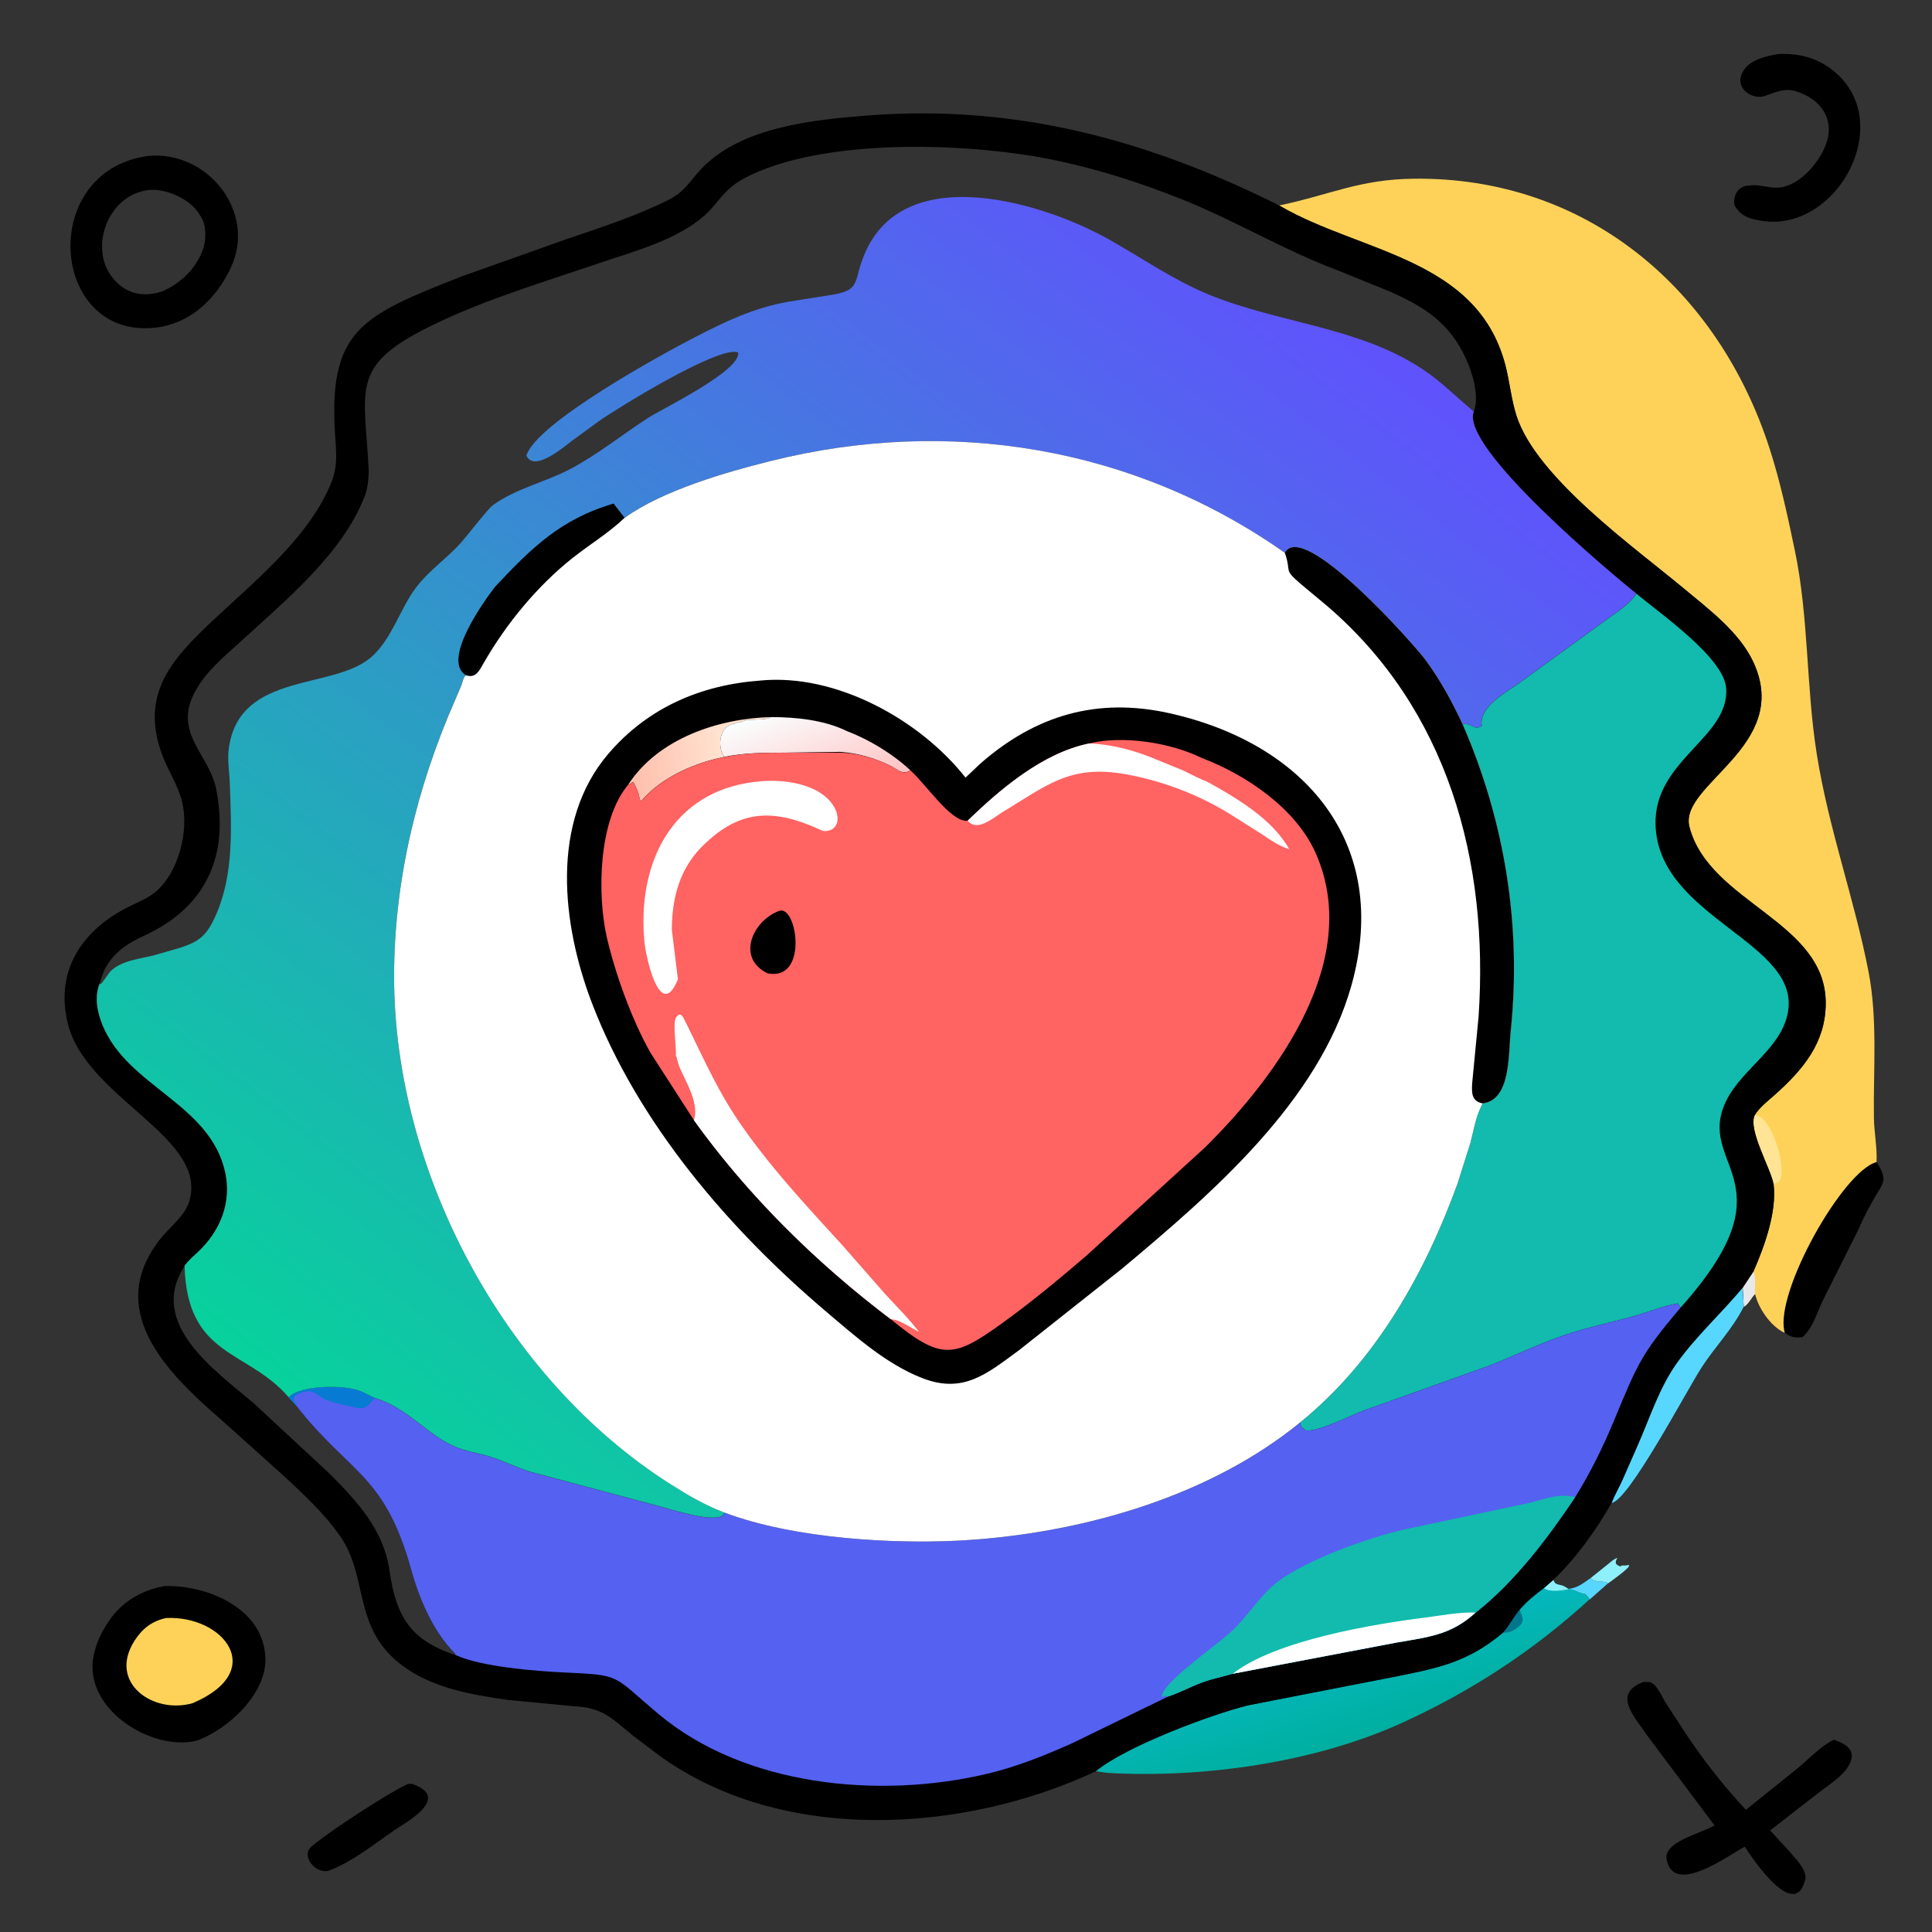 <svg xmlns="http://www.w3.org/2000/svg" width="340" height="340"><rect width="100%" height="100%" fill="#333333" stroke="none"/><path fill="#57D7FD" d="M279.905 277.728c1.205.935 2 .323 3.11.883l-3.252 2.872c-.202-.399-.455-.641-.774-.942l-.415-.087c-.932-.189-1.597-.764-2.54-.762l-.011-.078c1.57-.13 2.623-1.022 3.882-1.886z"/><path fill="#8EF0FA" d="M279.905 277.728l3.125-2.502c.488-.387 1-.908 1.616-1.055-.537.822-.367 1.234.569 1.498l.166-.165h.747c2.278-.657-2.894 2.967-3.064 3.1l-.05.007c-1.11-.56-1.904.052-3.109-.883z"/><path d="M71.834 313.958c.304-.026.573-.067.868.034l.262.11c6.133 2.421-1.36 6.498-3.279 7.8-3.76 2.553-7.665 5.765-11.941 7.349-2.044.375-4.254-1.936-3.402-3.754.576-1.227 14.576-10.433 17.492-11.54zM314.09 234.559l-.05-.179c-1.76-6.943 10.31-28.361 16.228-29.877 2.062 3.372 1.164 3.529-.683 6.8-.89 1.58-1.793 3.326-2.5 4.995l-6.314 12.602c-1.054 2.195-1.695 4.722-3.55 6.4l-.189.018c-1.284.168-1.884-.066-2.942-.76zM313.068 9.497c3.134-.09 5.995.46 8.653 2.28 12.922 8.841 1.521 29.982-12.41 26.946l-.718-.146c-1.558-.408-2.491-1.029-3.336-2.42-.324-1.527.476-3.207 2.131-3.46l.322-.038c1.67-.257 3.175.336 4.814.37 3.886.078 7.689-4.418 8.829-7.696l.28-.866c1.064-4.426-2.127-7.607-6.204-8.55-1.52-.35-3.376.46-4.82.956-2.122.731-4.966-1.126-4.213-3.494l.064-.18c.918-2.624 4.184-3.291 6.608-3.702zM289.192 296.01l1.003-.015c1.318.185 2.263 2.6 2.878 3.574l3.338 5.13a105.396 105.396 0 0010.84 13.798l9.031-7.256c2.059-1.702 4.06-3.9 6.456-5.075 2.131.733 4.002 1.845 2.742 4.287l-.085.162c-1.012 1.97-3.962 3.761-5.695 5.146l-8.184 6.364 3.363 3.66 1.067 1.23c.744.86 1.986 2.415 1.771 3.653l-.08.284c-1.91 7.135-9.325-4.015-10.575-5.97-2.776 1.42-12.217 8.567-13.7 2.521l-.045-.203c-.723-3.117 5.847-4.552 8.404-6.062l-12.084-16.144c-2.05-3.088-5.883-7.022-.445-9.084zM28.988 279.12c7.389-.179 16.867 3.752 17.655 11.883l.016.188c.695 6.574-6.477 13.151-12.046 15.132-7.983 1.994-20.747-5.893-17.933-15.806l.093-.322c.499-1.776 1.307-3.29 2.331-4.814l.312-.467c2.287-3.189 5.763-5.145 9.572-5.795z"/><path fill="#FED259" d="M29.212 284.748c10.048-.504 18.047 9.29 4.68 14.985-6.934 2-14.978-3.615-10.188-11.04 1.355-2.098 3.052-3.403 5.508-3.945z"/><defs><linearGradient id="prefix__a" gradientUnits="userSpaceOnUse" x1="360.999" y1="460.662" x2="354.125" y2="438.261"><stop offset="0" stop-color="#00AF9F"/><stop offset="1" stop-color="#04B7BC"/></linearGradient></defs><path fill="url(#prefix__a)" transform="scale(.664)" d="M409.156 420.864l2.475-2.161c.42.8.444 1.002 1.369 1.255l.511.107c.845.176 1.193.428 1.896.876l.251.125.018.118c1.419-.003 2.42.863 3.824 1.147l.625.131c.48.453.862.818 1.165 1.418-14.879 13.611-31.259 24.321-49.607 32.695-23.135 10.56-52.726 14.772-78.31 13.298l-3.015-.443c8.064-6.668 30.81-15.143 40.475-17.504l37.588-7.331c12.134-2.417 20.308-3.82 29.902-11.917 1.668-1.836 2.754-4.147 4.389-6.049 1.817-2.204 4.17-4.053 6.444-5.765z"/><path fill="#8EF0FA" d="M271.705 279.48l1.644-1.435c.278.531.294.665.909.833l.339.071c.561.117.792.284 1.259.582l.167.083.012.078c-1.275.19-3.211.584-4.33-.212z"/><path fill="#00758E" d="M264.511 287.325c1.108-1.22 1.829-2.754 2.915-4.017.6 1.416.975 2.14-.417 3.152l-.184.137c-.738.53-1.406.763-2.314.728z"/><path d="M26.022 27.448c10.487-1.05 19.353 9.924 14.49 19.898-2.476 5.077-6.532 9.102-12.168 10.176-19.436 3.266-22.142-27.349-2.322-30.074zm-.647 6.134c-4.917.977-7.985 6.273-7.326 11.076l.025.206c.427 3.293 3.184 6.506 6.58 6.865l.202.024c1.222.134 2.582-.117 3.747-.486 2.609-1.158 4.885-3.079 6.29-5.593l.12-.208c.937-1.641 1.297-3.425 1.045-5.29l-.023-.203c-.11-.905-.581-1.736-1.089-2.472l-.094-.145c-1.7-2.543-6.368-4.568-9.477-3.774z"/><path fill="#FED259" d="M225.12 36.16c9.048-1.897 14.058-4.6 23.689-4.711 30.304-.35 53.542 19.31 62.64 47.574 1.877 5.83 3.149 11.815 4.403 17.803 2.484 11.856 1.975 24.025 3.876 35.919 2.124 13.294 6.621 25.443 9.108 38.292 1.614 8.338.828 17.15.94 25.618.034 2.6.588 5.264.467 7.848-5.893 1.516-17.963 22.934-16.202 29.877l.049.179-.373-.174c-2.281-1.258-4.247-4.174-4.857-6.67-.707.706-1.126 1.773-1.998 2.279l-.175-3.372 1.878-2.828c1.927-4.406 4.16-10.48 3.557-15.433-.567-2.886-4.512-9.526-3.317-12.112.851-1.411 2.412-2.576 3.636-3.675 4.85-4.35 8.773-9.013 8.858-15.85.183-14.623-20.511-17.782-23.987-31.21-1.938-7.486 18.068-14.176 11.28-28.933-2.449-5.32-7.893-9.372-12.294-13.04-8.659-7.214-25.938-19.5-29.426-30.387-.942-2.937-1.199-6.09-1.999-9.072-5.015-18.696-25.414-19.603-39.571-27.815l-.182-.107z"/><path fill="#E7E8EB" d="M308.565 223.794c.538.986.18 2.788.295 3.92-.707.707-1.126 1.774-1.998 2.28l-.175-3.372 1.878-2.828z"/><path fill="#FFE495" d="M308.805 196.249c2.99-.053 5.956 9.956 4.217 11.747l-.9.365c-.567-2.886-4.512-9.526-3.317-12.112z"/><path d="M192.816 311.73c-23.29 10.905-55.33 12.927-76.99-2.929l-4.444-3.37c-3.767-3.072-5.344-4.936-10.44-5.165l-11.543-1.103c-6.517-.923-13.493-2.119-18.846-6.239-8.462-6.51-5.74-15.317-10.572-22.4-2.851-4.178-6.672-7.666-10.366-11.084l-10.956-9.832c-9.385-8.12-20.406-19.16-10.335-31.713 1.667-2.077 4.347-4.013 5.042-6.687l.05-.202c2.857-11.244-19.163-18.132-21.667-31.724l-.042-.234c-1.731-8.885 3.196-15.614 10.952-19.48 1.59-.79 3.46-1.531 4.815-2.698 3.959-3.412 5.828-10.693 4.568-15.793-.722-2.924-2.53-5.551-3.556-8.381-3.847-10.616 1.764-16.72 8.979-23.51 7.249-6.82 16.26-14.058 20.454-23.347 1.432-3.173 1.346-5.217 1.098-8.618-1.404-19.184 4.545-21.627 22.312-28.61l18.482-6.568c5.947-2.019 12.178-4.035 17.796-6.852 2.942-1.476 3.572-3.08 5.726-5.388 6.982-7.48 19.839-8.737 29.391-9.48 26.033-2.02 49.37 4.306 72.396 15.837l.182.107c14.157 8.212 34.556 9.12 39.571 27.815.8 2.983 1.057 6.135 1.999 9.072 3.488 10.887 20.767 23.173 29.426 30.388 4.4 3.667 9.845 7.718 12.294 13.04 6.788 14.756-13.218 21.446-11.28 28.932 3.476 13.428 24.17 16.587 23.987 31.21-.085 6.837-4.008 11.5-8.858 15.85-1.224 1.099-2.785 2.264-3.636 3.675-1.195 2.586 2.75 9.226 3.317 12.112.603 4.954-1.63 11.027-3.557 15.433l-1.878 2.828.175 3.372c-2 3.964-4.987 6.946-7.367 10.609-2.685 4.132-12.89 23.583-15.878 23.884-2.74 4.82-6.25 9.726-10.268 13.558l-1.644 1.435c-1.51 1.137-3.073 2.365-4.28 3.828-1.085 1.263-1.806 2.798-2.914 4.017-6.37 5.377-11.799 6.309-19.857 7.914l-24.96 4.868c-6.419 1.568-21.523 7.196-26.878 11.624zM64.9 83.049c-.074 1.451-.179 2.799-.68 4.175-3.872 10.198-14.107 18.564-21.884 25.694-2.862 2.624-6.078 5.216-7.946 8.69l-.127.231c-3.824 7.18 2.573 10.962 3.764 16.951 2.392 12.017-1.905 20.954-12.701 25.902-3.947 1.809-6.72 4.04-7.793 8.435-.953 2.333-.41 5.031.508 7.284 4.446 10.904 18.997 13.788 21.614 25.996 1.12 5.225-.889 10.2-4.682 13.813-.866.825-1.794 1.582-2.487 2.567.422 16.169 11.051 14.67 18.316 23.13 2.006-2.165 9.81-2.237 12.671-1.087.882.355 1.685.88 2.572 1.215 5.821 1.838 8.852 6.212 13.807 8.454 2.138.967 4.428 1.224 6.64 1.943 2.287.744 4.462 1.82 6.753 2.553l21.61 5.773c2.555.607 9.73 3.129 12.194 2.065l.49-.629c-3.38-1.25-6.6-3.141-9.632-5.07-29.148-18.54-48.535-54.932-48.557-89.183-.012-16.828 3.964-33.336 10.728-48.725l1.107-2.597c.243-.64.29-1.347.814-1.796 1.723.637 2.391-.864 3.137-2.166 3.939-6.88 9.449-13.575 15.668-18.494 3.014-2.384 6.332-4.38 9.115-7.039 6.74-4.848 17.837-8.038 25.709-10.005 31.46-7.86 63.948-2.523 90.478 16.155 3.216-5.946 22.884 16.278 24.807 18.908 2.568 3.51 4.616 7.259 6.447 11.191l.627.04c1.302.073 1.624 1.263 2.905.19l-.166-.112c-.243-3.341 4.58-5.783 6.849-7.445l15.542-11.297c1.75-1.269 3.666-2.445 4.876-4.278-4.082-3.27-31.116-25.755-28.62-32.055.993-2.617-.19-6.639-1.314-9.14-2.93-6.52-7.474-9.36-13.673-12.064l-9.06-3.675c-9.373-3.507-18.02-8.75-27.332-12.47-7.1-2.837-14.374-5.186-21.856-6.782-14.946-3.187-39.833-4.088-53.772 2.393-3.313 1.54-4.425 2.696-6.627 5.405-4.627 5.694-13.716 7.97-20.341 10.236-9.457 3.234-19.262 6.137-28.302 10.421C61.278 64.246 64.17 67.793 64.9 83.048zM32.487 222.786c-6.594 10.113 5.327 18.34 12.224 24.22l13.166 12.209c5.03 5.072 9.625 9.937 10.687 17.284 1.098 7.596 3.41 12.116 11.596 14.753-.09-.305-.02-.2-.244-.427-3.703-3.744-6.129-9.44-7.52-14.46-4.747-17.128-10.829-16.873-20.333-29.062l-1.26-1.387c-7.265-8.46-17.894-6.961-18.316-23.13z"/><path fill="#57D7FD" d="M283.617 264.487c.519-1.305 1.241-2.558 1.833-3.835l2.745-6.245c2.153-4.867 3.824-10.235 6.95-14.583 3.385-4.71 7.822-8.738 11.542-13.202l.175 3.372c-2 3.964-4.987 6.946-7.367 10.609-2.685 4.132-12.89 23.583-15.878 23.884z"/><path fill="#12BBAD" d="M287.994 104.48c3.936 3.34 15.444 11.258 15.791 16.662.557 8.67-12.707 12.625-12.436 23.935.398 16.606 26.049 20.731 23.222 33.443-1.473 6.626-8.956 10.054-11.295 16.382-3.912 10.587 11.877 13.563-7.522 35.214l-.495-.736c-2.687.461-5.112 1.512-7.72 2.237-4.17 1.158-8.399 2.024-12.502 3.437-4.387 1.511-8.621 3.586-12.945 5.28l-21.912 7.83c-2.224.792-8.358 3.974-10.462 3.55l-.115-.118c-.253-.252-.654-.434-.743-.794l-.004-.52c13.225-10.724 21.922-26.174 27.663-42.026l2.247-7.118c.548-2.054.9-4.342 1.821-6.262l.337-.7c4.977-.589 4.507-8.6 4.937-12.721 1.937-18.573-1.04-36.977-8.5-54.073l.627.04c1.302.073 1.624 1.263 2.905.19l-.166-.112c-.243-3.341 4.58-5.783 6.849-7.445l15.542-11.297c1.75-1.269 3.666-2.445 4.876-4.278z"/><path fill="#5561F0" d="M228.856 250.282l.004.52c.09.36.49.542.743.794l.115.119c2.104.423 8.238-2.76 10.462-3.55l21.912-7.832c4.324-1.693 8.558-3.768 12.945-5.279 4.103-1.413 8.332-2.279 12.502-3.437 2.608-.725 5.033-1.776 7.72-2.237l.495.736c-7.015 8.292-7.552 9.893-11.738 19.939-1.952 4.684-4.122 9.104-6.807 13.418-4.898 7.285-10.58 14.864-17.519 20.325l-.012-.004c-4.278 3.919-8.24 4.294-13.836 5.257l-28.912 5.506c-1.771.545-3.572.864-5.32 1.51-2.036.753-4.02 1.83-6.067 2.51l-16.894 8.22c-4.887 2.184-9.838 4.17-15.065 5.396-18.903 4.435-42.551 2.174-57.728-10.575-8.254-6.934-6.319-6.797-16.64-7.295-4.869-.235-14.518-.967-19.056-3.071-.09-.305-.02-.2-.244-.427-3.703-3.744-6.129-9.44-7.52-14.46-4.747-17.128-10.829-16.873-20.333-29.062l-1.26-1.387c2.006-2.165 9.81-2.237 12.671-1.087.882.355 1.685.88 2.572 1.215 5.821 1.838 8.852 6.212 13.807 8.454 2.138.967 4.428 1.224 6.64 1.943 2.287.744 4.462 1.82 6.753 2.553l21.61 5.773c2.555.607 9.73 3.129 12.194 2.065l.49-.629c12.062 4.58 30.47 5.742 43.737 4.763 20.05-1.479 41.813-7.782 57.58-20.684z"/><path fill="#077BD4" d="M50.803 245.916c2.006-2.165 9.81-2.237 12.671-1.087.882.355 1.685.88 2.572 1.215l-.151.135c-1.706 1.668-1.427 2.014-4.414 1.282-1.424-.35-3.147-.626-4.455-1.289-.786-.398-1.457-1.071-2.324-1.289-.79-.197-3.466.455-2.936 1.65.205.463.628.14.297.77l-1.26-1.387z"/><path fill="#12BBAD" d="M205.543 298.576l-.514-.162c-.238.237-.262.166-.58.166l.164-.623c1.395-2.885 9.418-8.358 12.169-10.914 2.895-2.689 5.029-6.403 8.183-8.76 5.15-3.846 15.568-7.547 21.81-9.042l22.537-4.794c2.718-.692 5.037-1.676 7.897-.974-4.898 7.285-10.58 14.864-17.519 20.325l-.012-.004c-4.278 3.919-8.24 4.294-13.836 5.257l-28.912 5.506c-1.771.545-3.572.864-5.32 1.51-2.036.753-4.02 1.83-6.067 2.51z"/><path fill="#fff" d="M216.93 294.557c7.53-5.899 24.805-8.755 34.01-9.91 2.84-.357 5.884-.972 8.738-.86-4.278 3.926-8.24 4.301-13.836 5.264l-28.912 5.506z"/><defs><linearGradient id="prefix__b" gradientUnits="userSpaceOnUse" x1="89.834" y1="381.104" x2="332.769" y2="63.755"><stop offset="0" stop-color="#07D29C"/><stop offset="1" stop-color="#6052FD"/></linearGradient></defs><path fill="url(#prefix__b)" transform="scale(.664)" d="M97.734 125.06c-1.102-22.971-5.456-28.313 18.365-39.602 13.613-6.451 28.379-10.823 42.619-15.693 9.977-3.412 23.664-6.84 30.632-15.415 3.315-4.08 4.99-5.819 9.98-8.14 20.99-9.759 58.467-8.402 80.973-3.602 11.268 2.403 22.222 5.94 32.913 10.211 14.022 5.603 27.045 13.498 41.158 18.78l13.645 5.534c9.335 4.07 16.178 8.347 20.59 18.167 1.692 3.766 3.473 9.822 1.979 13.763-3.76 9.488 36.951 43.348 43.097 48.271-1.821 2.761-4.707 4.532-7.342 6.443l-23.405 17.012c-3.417 2.502-10.68 6.18-10.313 11.211l.25.17c-1.929 1.615-2.414-.178-4.375-.287l-.945-.06c-2.757-5.922-5.84-11.568-9.707-16.853-2.897-3.96-32.515-37.427-37.357-28.473-39.952-28.127-88.875-36.164-136.25-24.328-11.854 2.962-28.565 7.766-38.715 15.067-4.19 4.004-9.187 7.01-13.725 10.599-9.366 7.408-17.663 17.49-23.595 27.85-1.123 1.961-2.129 4.221-4.724 3.262-.788.677-.859 1.741-1.226 2.705l-1.666 3.911c-10.186 23.174-16.173 48.032-16.156 73.373.034 51.578 29.228 106.38 73.122 134.3 4.566 2.904 9.415 5.753 14.505 7.635l-.739.947c-3.71 1.602-14.515-2.196-18.363-3.11l-32.542-8.693c-3.45-1.104-6.724-2.725-10.17-3.845-3.33-1.083-6.778-1.47-9.997-2.926-7.462-3.376-12.026-9.963-20.792-12.731-1.336-.505-2.546-1.295-3.874-1.829-4.307-1.732-16.06-1.623-19.08 1.637-10.94-12.74-26.946-10.483-27.582-34.831 1.044-1.483 2.44-2.623 3.745-3.866 5.712-5.441 8.737-12.933 7.05-20.801-3.94-18.383-25.853-22.726-32.547-39.146-1.383-3.393-2.201-7.456-.766-10.969 1.616-6.618 5.792-9.979 11.735-12.702 16.258-7.451 22.729-20.909 19.127-39.006-1.794-9.019-11.427-14.714-5.668-25.526l.19-.349c2.814-5.23 7.656-9.133 11.966-13.085 11.712-10.737 27.124-23.336 32.956-38.692.754-2.073.912-4.102 1.024-6.288zm0 0c-.112 2.186-.27 4.215-1.024 6.288-5.832 15.356-21.244 27.955-32.956 38.692-4.31 3.952-9.152 7.855-11.965 13.085l-.19.349c-5.76 10.812 3.873 16.507 5.667 25.526 3.602 18.097-2.869 31.555-19.127 39.006-5.944 2.723-10.12 6.084-11.735 12.702l.182.159c.48-.17 2.064-2.757 2.634-3.356 2.731-2.87 7.767-3.382 11.405-4.268l6.427-1.846c5.841-1.757 7.753-3.397 10.233-9.028 4.748-10.782 4.033-23.265 3.618-34.787-.11-3.05-.707-6.514-.229-9.509l.057-.323c3.197-19.727 27.602-14.85 37.624-23.559 5.521-4.799 7.596-12.768 11.929-18.503 3.087-4.086 7.521-7.272 11.089-10.981 2.349-2.457 7.763-9.737 9.322-10.86 6.099-4.391 13.691-6.013 20.284-9.452 7.399-3.86 14.08-9.341 21.107-13.84 3.481-2.228 24.347-12.331 23.539-17.122l-.233-.095c-5.459-1.433-32.021 14.987-36.721 18.328l-7.004 5.11c-2.173 1.637-10.122 8.508-12.159 3.974 2.633-8.683 36.192-27.006 44.474-31.273 8.314-4.283 15.734-7.88 24.98-9.509l11.983-1.9c7.668-1.347 4.973-3.928 8.674-11.808 11.075-23.578 47.204-12.44 64.381-2.757 8.735 4.924 16.934 10.675 26.258 14.52 18.553 7.65 39.635 8.51 56.705 19.778 5.049 3.333 9.007 7.458 13.625 11.262 1.494-3.941-.287-9.997-1.979-13.763-4.412-9.82-11.255-14.096-20.59-18.167l-13.645-5.534c-14.113-5.282-27.136-13.177-41.158-18.78-10.691-4.271-21.645-7.808-32.913-10.211-22.506-4.8-59.983-6.157-80.973 3.603-4.99 2.32-6.665 4.06-9.98 8.139-6.968 8.576-20.655 12.003-30.632 15.415-14.24 4.87-29.006 9.242-42.619 15.693-23.821 11.289-19.467 16.631-18.365 39.602z"/><path d="M87.098 103.293c6.34-6.75 11.455-11.892 20.885-14.677l1.937 2.517c-2.783 2.66-6.101 4.655-9.115 7.039-6.22 4.919-11.73 11.614-15.668 18.494-.746 1.302-1.414 2.803-3.137 2.166l-.203-.124c-3.917-2.872 3.488-13.047 5.3-15.415z"/><path fill="#fff" d="M109.92 91.133c6.74-4.848 17.837-8.038 25.709-10.005 31.46-7.86 63.948-2.523 90.478 16.155 3.216-5.946 22.884 16.278 24.807 18.908 2.568 3.51 4.616 7.259 6.447 11.191 7.46 17.096 10.437 35.5 8.5 54.073-.43 4.12.04 12.132-4.937 12.72l-.337.7c-.92 1.921-1.273 4.209-1.82 6.263l-2.248 7.118c-5.741 15.852-14.438 31.302-27.663 42.026-15.766 12.902-37.528 19.205-57.58 20.684-13.266.979-31.674-.182-43.736-4.763-3.38-1.25-6.6-3.141-9.632-5.07-29.148-18.54-48.535-54.932-48.557-89.183-.012-16.828 3.964-33.336 10.728-48.725l1.107-2.597c.243-.64.29-1.347.814-1.796 1.723.637 2.391-.864 3.137-2.166 3.939-6.88 9.449-13.575 15.668-18.494 3.014-2.384 6.332-4.38 9.115-7.039z"/><path d="M226.107 97.283c3.216-5.946 22.884 16.278 24.807 18.908 2.568 3.51 4.616 7.259 6.447 11.191 7.46 17.096 10.437 35.5 8.5 54.073-.43 4.12.04 12.132-4.937 12.72-1.895-.355-1.95-1.734-1.854-3.469l1.132-11.741c1.867-27.435-5.407-54.152-26.73-72.393l-4.439-3.699c-3.261-2.79-1.737-2.012-2.83-5.312l-.096-.278zM133.785 119.767c13.347-1.31 28.12 6.909 36.131 17.078l2.59-2.446c9.768-8.575 20.62-11.685 33.187-8.908 23.827 5.264 39.205 22.841 32.13 47.947-5.76 20.438-24.56 36.6-40.34 49.806L179.25 237.68c-5.592 4.08-9.714 7.67-16.983 4.83-6.335-2.476-11.803-7.386-16.938-11.74-17.107-14.506-33.125-33.204-41.186-54.324-5.247-13.747-7.36-31.813 2.948-43.83 6.923-8.072 16.22-12.08 26.694-12.848z"/><defs><linearGradient id="prefix__c" gradientUnits="userSpaceOnUse" x1="168.867" y1="202.931" x2="190.98" y2="200.559"><stop offset="0" stop-color="#FFC1AF"/><stop offset="1" stop-color="#FFE2CF"/></linearGradient></defs><path fill="url(#prefix__c)" transform="scale(.664)" d="M166.541 207.889c7.949-12.199 23.952-17.503 37.844-17.833-1.723 1.103-6.178.193-7.885 1.314l-.408-.013c-.56.003-.516.069-.967.266l-1.126.326c-3.626 1.119-3.734 6.253-2.093 8.688-7.698 1.458-16.808 5.465-21.906 11.619l-.335-.131c-.297-.958-.347-1.831-.788-2.75l-.199-.45c-.254-.546-.532-1.273-.928-1.72-.418.322-.672.64-1.209.684z"/><defs><linearGradient id="prefix__d" gradientUnits="userSpaceOnUse" x1="220.093" y1="212.367" x2="209.798" y2="185.66"><stop offset="0" stop-color="#FFC2C3"/><stop offset="1" stop-color="#FAFFFF"/></linearGradient></defs><path fill="url(#prefix__d)" transform="scale(.664)" d="M204.385 190.056c6.645-.003 14.16.785 20.137 3.739 5.857 2.227 12.154 6.053 16.738 10.347-2.009 1.479-3.625-.422-5.521-1.32-4.218-2-8.325-3.195-12.979-3.551l-15.043.211c-5.38.017-10.512.036-15.811 1.118-1.641-2.398-1.533-7.532 2.093-8.651l1.126-.326c.451-.197.407-.263.967-.266l.408.013c1.707-1.121 6.162-.211 7.885-1.314z"/><path fill="#FF6362" d="M191.726 130.829c5.827-1.465 14.31-.136 19.78 2.568 7.733 2.927 16.45 8.812 19.955 16.567 8.447 18.686-6.45 39.135-19.349 51.922l-20.876 19.051c-4.886 4.2-9.832 8.303-15.068 12.064-8.346 5.996-10.552 6.435-19.427-.86-13.053-9.876-25.063-21.695-34.618-34.998l-7.623-11.836c-3.258-5.7-6.243-13.972-7.706-20.337-1.71-7.437-1.536-20.708 3.8-26.919.356-.029.525-.24.802-.454.263.297.448.78.617 1.142l.132.299c.293.61.326 1.19.523 1.826l.223.087c3.385-4.086 9.435-6.747 14.546-7.716 3.52-.743 6.927-.755 10.5-.767l9.99-.015c3.09.112 5.817.905 8.618 2.233 1.26.597 2.332 1.86 3.667.877 2.737 2.446 7.048 8.987 9.898 8.875l.195-.018c5.765-5.592 13.266-11.953 21.421-13.591z"/><path d="M137.155 160.288l.321-.049c2.933-.073 4.597 12.466-2.406 11.045-5.603-2.728-2.556-9.32 2.085-10.996z"/><path fill="#fff" d="M170.305 144.42c5.765-5.592 13.266-11.953 21.421-13.591 3.917.208 7.327 1.065 10.992 2.515l5.329 2.172c1.428.667 2.86 1.465 4.335 2.02 5.279 2.92 11.472 6.545 14.513 11.918-1.957-.62-3.391-1.711-5.083-2.809l-5.406-3.415a52.972 52.972 0 00-18.1-6.937c-9.825-1.8-13.718 1.682-21.905 6.645-1.623.983-4.445 3.538-6.096 1.482zM119.085 186.025l-.152-.183c.128-1.35-.56-5.893.022-6.755.58-.858 1.013-.584 1.412.21 3.056 6.09 5.653 12.155 9.5 17.841 5.349 7.907 11.948 14.953 18.364 21.989l6.974 7.952c2.138 2.427 4.556 4.726 6.509 7.294-1.261-.599-3.426-2.125-4.744-2.191l-.229-.04c-13.053-9.877-25.063-21.696-34.618-35 .931-2.964-1.31-6.524-2.486-9.228a10.327 10.327 0 01-.552-1.889zM133.573 137.53l.319-.04c3.585-.315 8.34.259 11.227 2.592 3.04 2.456 3.025 6.1.048 6.176-.4.01-1.031-.326-1.397-.488-7.81-3.443-13.698-3.317-20.205 3.195-3.997 3.999-5.32 9.177-5.33 14.687l1.071 8.683c-3.071 7.544-5.599-3.644-5.88-6.486-1.398-14.15 5.042-26.936 20.147-28.32z"/></svg>